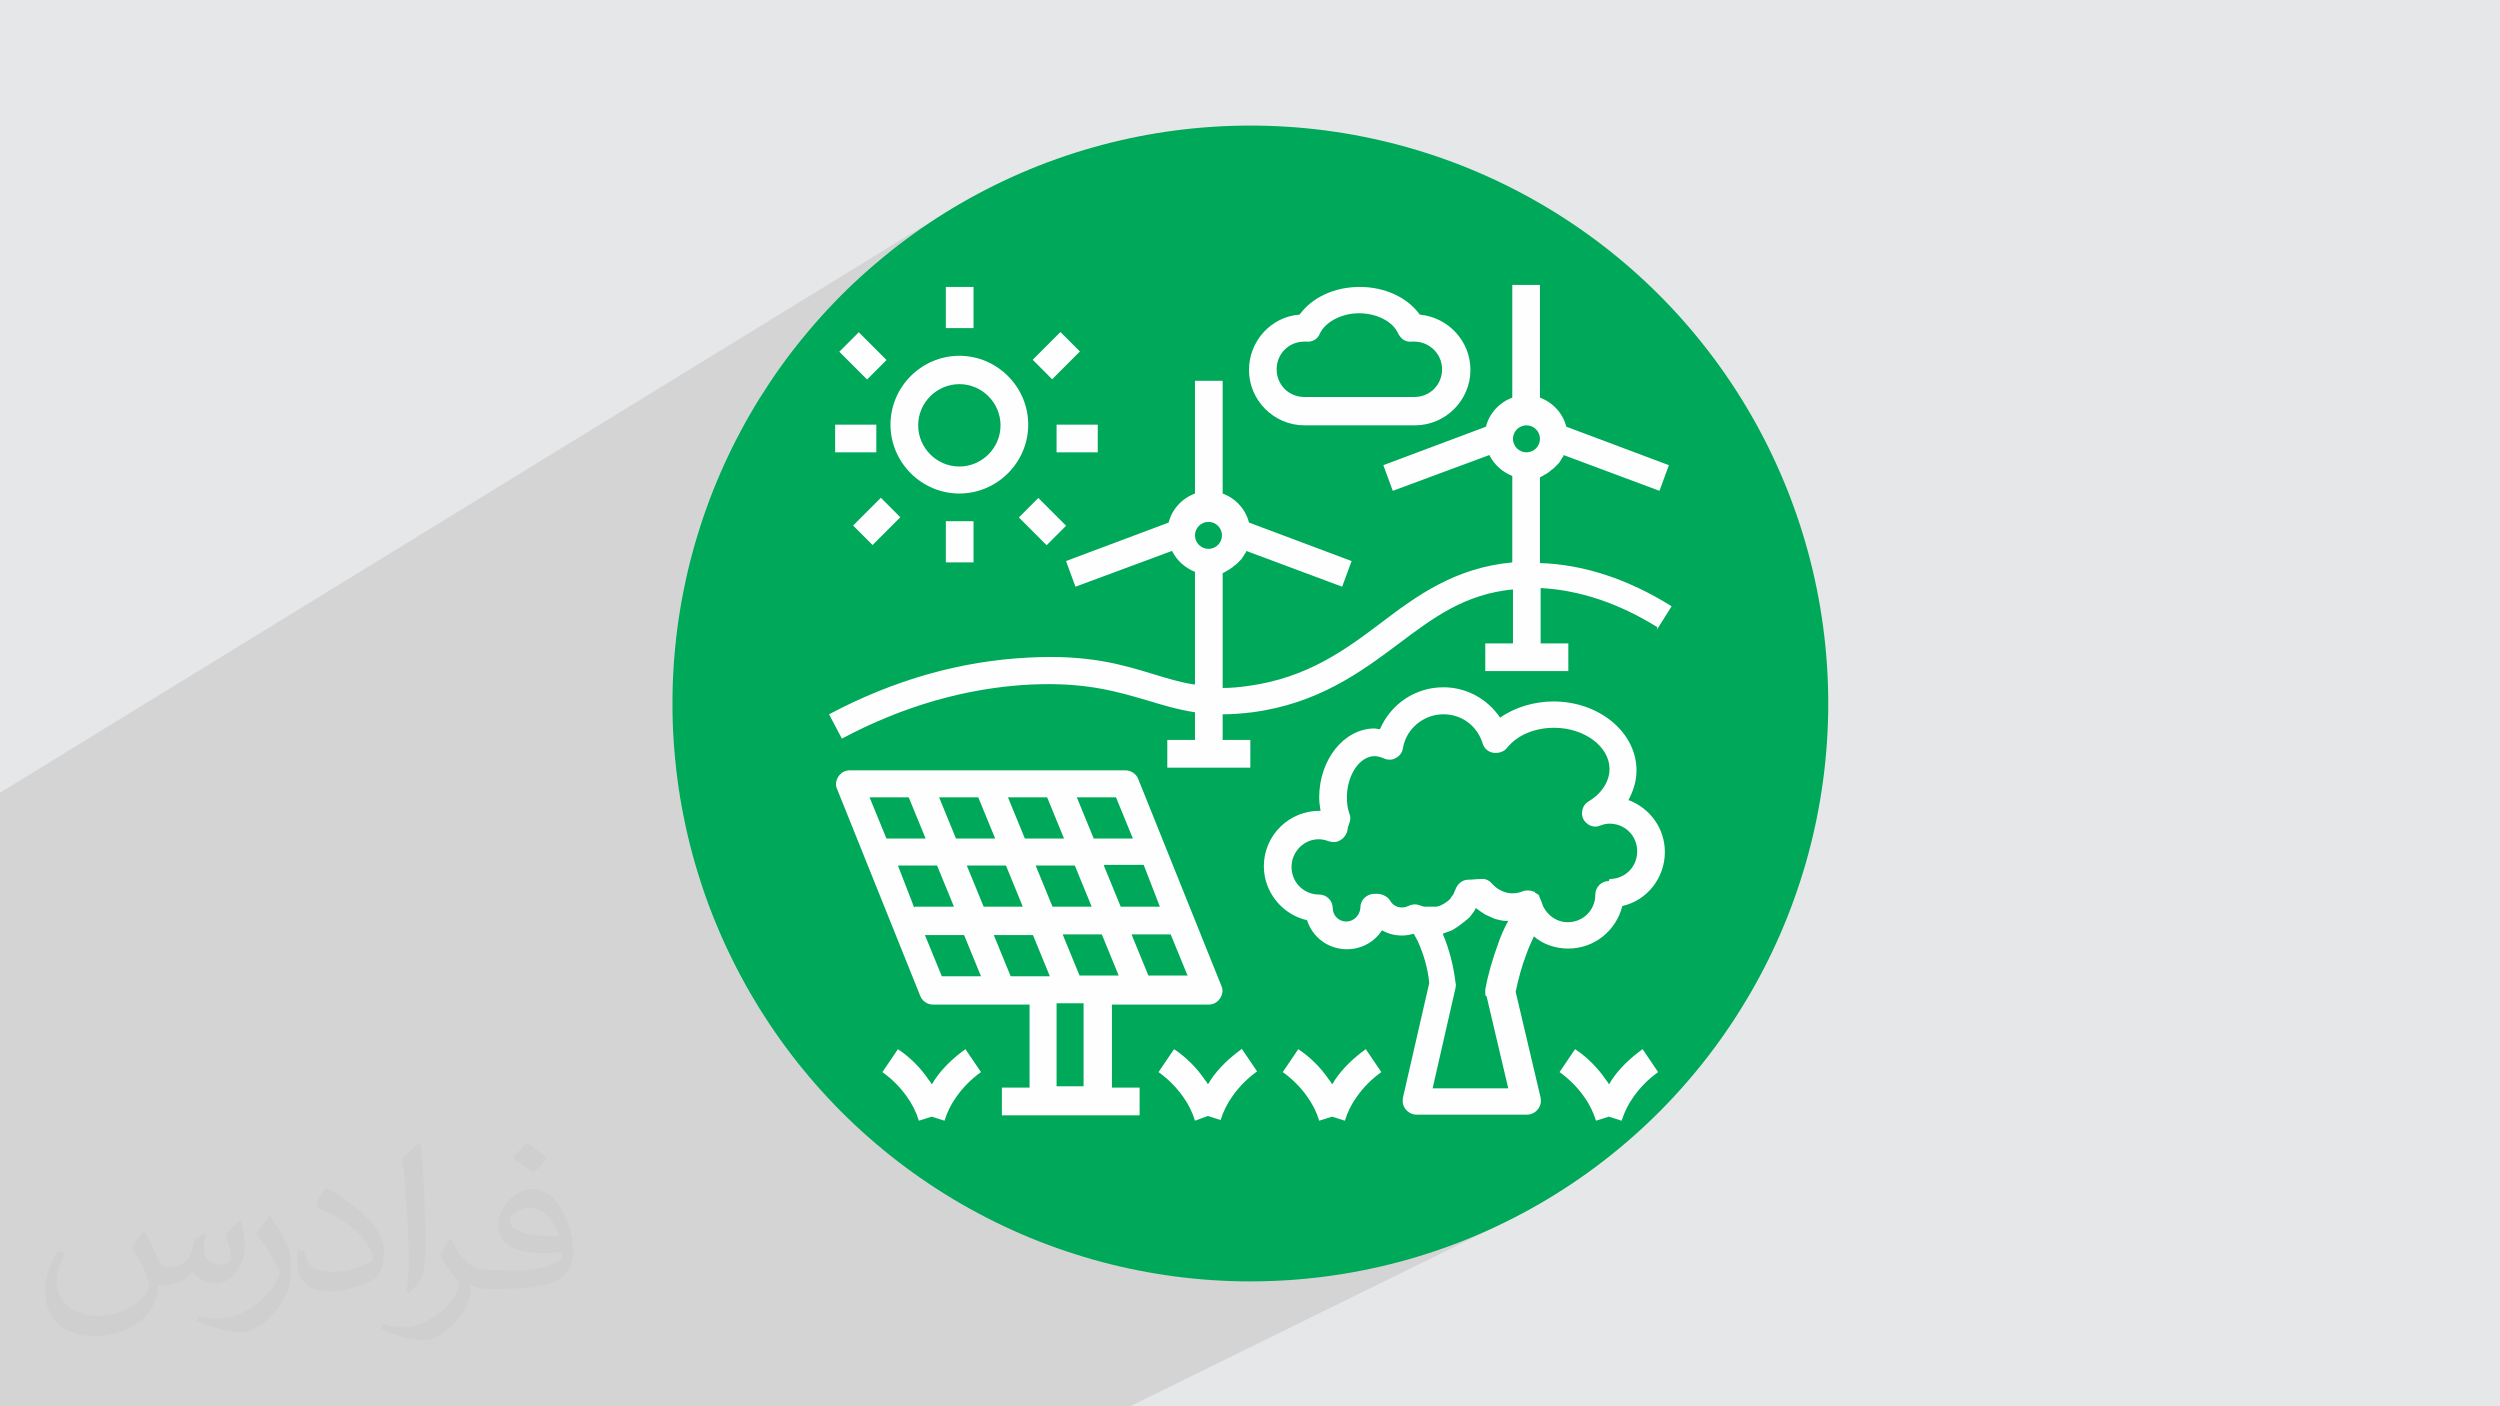 <?xml version="1.0" encoding="UTF-8"?>
<!DOCTYPE svg PUBLIC "-//W3C//DTD SVG 1.1//EN" "http://www.w3.org/Graphics/SVG/1.1/DTD/svg11.dtd">
<!-- Creator: CorelDRAW 2017 -->
<svg xmlns="http://www.w3.org/2000/svg" xml:space="preserve" width="3.703in" height="2.083in" version="1.1" style="shape-rendering:geometricPrecision; text-rendering:geometricPrecision; image-rendering:optimizeQuality; fill-rule:evenodd; clip-rule:evenodd"
viewBox="0 0 3703 2083"
 xmlns:xlink="http://www.w3.org/1999/xlink"
 enable-background="new 0 0 510 510">
 <defs>
  <style type="text/css">
   <![CDATA[
    .fil4 {fill:#FEFEFE}
    .fil3 {fill:#00A859}
    .fil0 {fill:#E6E7E8}
    .fil2 {fill:#373435;fill-opacity:0.031}
    .fil1 {fill:#373435;fill-opacity:0.102}
   ]]>
  </style>
 </defs>
 <g id="Layer_x0020_1">
  <polygon class="fil0" points="-3,0 3706,0 3706,2083 -3,2083 "/>
  <polygon class="fil1" points="1674,2083 -3,2083 -3,1176 1408,310 1373,332 1340,356 1307,381 1276,408 1247,437 1218,466 1191,497 1166,530 1142,563 1120,598 1099,634 1080,671 1063,709 1048,747 1034,787 1023,828 1013,869 1006,911 1000,954 997,998 996,1042 997,1086 1000,1129 1006,1172 1013,1214 1023,1256 1034,1296 1048,1336 1063,1375 1080,1413 1099,1450 1120,1485 1142,1520 1166,1554 1191,1586 1218,1617 1247,1647 1276,1675 1307,1702 1340,1727 1373,1751 1408,1773 1444,1794 1481,1813 1519,1830 1557,1845 1597,1859 1638,1870 1679,1880 1721,1887 1764,1893 1808,1896 1852,1897 1896,1896 1939,1893 1982,1887 2024,1880 2066,1870 2106,1859 2146,1845 2185,1830 2223,1813 "/>
  <path class="fil2" d="M215 1826c7,11 12,21 16,32 3,7 5,19 21,19 5,0 11,-1 17,-5 7,-3 12,-9 14,-17l6 -21 15 -7 1 1c-2,8 -3,16 -3,21 0,18 15,24 27,24 7,0 13,-4 13,-10 0,-8 -4,-23 -8,-35 7,-7 14,-14 22,-20l1 1c4,15 6,30 6,40 0,10 -4,20 -8,27 -7,14 -20,25 -36,25 -12,0 -25,-6 -34,-17l-1 0c-9,11 -22,20 -43,20l-7 0c-1,14 -4,24 -9,33 -13,25 -50,42 -85,42 -49,0 -73,-28 -73,-66 0,-23 8,-45 19,-60l10 4c-7,14 -12,27 -12,40 0,35 29,52 62,52 31,0 68,-19 75,-42 -3,-25 -12,-36 -26,-59 4,-7 10,-15 17,-23l1 0 0 0 0 0 0 0 2 1 0 0 0 0 0 0zm565 -133c10,6 20,14 30,23 -6,8 -12,15 -21,21 -10,-8 -20,-15 -30,-22 7,-8 14,-15 21,-22l0 0 0 0 0 0 0 0 0 0zm5 96c-17,0 -30,11 -30,19 0,17 33,23 73,23 -5,-20 -22,-42 -43,-42zm-37 93c22,0 41,-1 55,-4 16,-4 30,-12 30,-18 0,-2 0,-3 -1,-5 -9,1 -19,1 -29,1 -29,0 -52,-7 -61,-23 -2,-5 -4,-10 -4,-16 0,-16 7,-32 19,-42 10,-9 21,-14 33,-14 20,0 37,16 48,42 6,14 11,30 11,51 0,14 -4,25 -12,34 -16,15 -45,21 -90,21l-20 0 0 0 -5 0c-11,0 -19,-2 -25,-7l-1 0c0,3 1,5 1,7 0,10 -3,23 -10,33 -20,30 -42,43 -60,43 -19,0 -42,-7 -63,-17l4 -7c7,3 16,5 29,5 34,0 78,-33 84,-64 -1,-3 -4,-6 -7,-10 -10,-12 -16,-22 -22,-32 5,-10 10,-18 14,-25l2 0c14,29 28,46 57,46l5 0 0 0 21 0 0 0 0 0 0 0 -3 1 0 0 0 0 0 0zm-146 31c3,-14 3,-29 3,-43l0 -21c0,-39 -5,-96 -9,-133 7,-8 17,-17 25,-23l2 1c5,47 7,101 7,151 0,13 -1,26 -2,35 -1,12 -8,21 -22,35l-3 -1 0 0 0 0 0 0 -1 -1 0 0 0 0 0 0zm-151 -62c1,18 10,33 41,33 20,0 36,-5 55,-14 3,-1 5,-3 5,-5 0,-12 -9,-27 -24,-41 -14,-13 -34,-25 -51,-32 -6,-3 -8,-5 -8,-8 0,-5 7,-16 13,-24l2 0c20,11 43,27 60,44 15,16 25,33 25,51 0,13 -4,26 -11,38 -22,11 -46,20 -70,20 -29,0 -48,-14 -48,-45 0,-3 0,-9 1,-16l10 0 0 0 0 0 0 0 0 -1 0 0 0 0 0 0zm-52 -52l18 29c7,11 13,22 13,41l0 24c0,19 -12,39 -32,60 -15,14 -29,20 -42,20 -19,0 -40,-6 -65,-17l3 -7c8,2 17,4 28,4 36,0 72,-26 89,-58 2,-4 3,-7 3,-9 0,-4 -2,-8 -4,-11 -9,-17 -19,-33 -30,-47 6,-9 12,-18 18,-27l1 0 0 0 0 -2 0 0 0 0 0 0z"/>
  <circle class="fil3" cx="1852" cy="1042" r="856"/>
  <g id="_2099452631808">
   <g>
    <g>
     <path class="fil4" d="M1421 527c-56,0 -102,46 -102,102 0,56 46,102 102,102 56,0 102,-46 102,-102 0,-56 -46,-102 -102,-102zm0 164c-34,0 -61,-28 -61,-61 0,-34 28,-61 61,-61 34,0 61,28 61,61 0,34 -28,61 -61,61z"/>
    </g>
   </g>
   <g>
    <g>
     <rect class="fil4" x="1401" y="425" width="41" height="61"/>
    </g>
   </g>
   <g>
    <g>
     <rect class="fil4" transform="matrix(0.424 -0.424 0.424 0.424 1529.59 532.923)" width="97" height="68"/>
    </g>
   </g>
   <g>
    <g>
     <rect class="fil4" transform="matrix(0.424 -0.424 0.424 0.424 1243.18 520.952)" width="68" height="97"/>
    </g>
   </g>
   <g>
    <g>
     <rect class="fil4" x="1565" y="629" width="61" height="41"/>
    </g>
   </g>
   <g>
    <g>
     <rect class="fil4" x="1237" y="629" width="61" height="41"/>
    </g>
   </g>
   <g>
    <g>
     <rect class="fil4" x="1401" y="772" width="41" height="61"/>
    </g>
   </g>
   <g>
    <g>
     <rect class="fil4" transform="matrix(0.424 -0.424 0.424 0.424 1509.14 766.458)" width="68" height="97"/>
    </g>
   </g>
   <g>
    <g>
     <rect class="fil4" transform="matrix(0.424 -0.424 0.424 0.424 1263.63 778.441)" width="97" height="68"/>
    </g>
   </g>
   <g>
    <g>
     <path class="fil4" d="M2411 1187c8,-14 13,-30 13,-46 0,-56 -55,-102 -123,-102 -29,0 -58,9 -79,24 -19,-28 -50,-45 -84,-45 -42,0 -78,25 -94,62 -3,0 -6,-1 -8,-1 -45,0 -82,46 -82,102 0,7 1,14 2,20 -46,-1 -84,36 -84,82 0,39 28,72 64,80 8,25 31,43 59,43 22,0 41,-11 52,-28 14,8 31,10 47,5 2,4 4,7 6,11 9,20 15,41 17,62l-39 170c-1,6 0,12 4,17 4,5 10,8 16,8l164 0c6,0 12,-3 16,-8 4,-5 5,-11 4,-17l-37 -157c4,-19 9,-38 16,-56 3,-9 7,-17 11,-26 14,12 32,18 51,18 39,0 71,-27 80,-63 36,-8 63,-41 63,-80 0,-35 -22,-65 -54,-77zm-209 289l32 136 -112 0 34 -149c0,-2 1,-4 0,-7 -3,-25 -9,-49 -19,-73 3,-1 5,-2 8,-3 1,0 2,-1 3,-1 3,-1 6,-3 9,-5 1,-1 2,-1 3,-2 3,-2 5,-4 8,-6 2,-1 3,-3 5,-4 2,-2 4,-3 5,-5 3,-4 6,-7 8,-12 4,3 8,6 13,9 1,1 2,1 4,2 4,2 7,3 11,5 1,0 3,1 4,1 4,1 8,2 12,2 1,0 2,0 3,0 0,0 1,0 1,0 -6,11 -11,22 -15,34 -8,22 -15,45 -19,68 0,3 0,6 0,8zm181 -171c-11,0 -20,9 -20,20 0,23 -18,41 -41,41 -15,0 -29,-9 -36,-23 0,0 0,0 0,0 -1,-2 -2,-5 -3,-8 -1,-2 -2,-5 -3,-7 0,0 0,-1 0,-1 -1,-2 -3,-3 -5,-4 -1,0 -1,-1 -2,-2 -3,-1 -6,-2 -9,-2 0,0 0,0 0,0 -3,0 -5,0 -8,1 -17,7 -34,2 -46,-11 -4,-5 -10,-8 -17,-7 -6,0 -12,1 -18,1 -9,0 -16,6 -19,14 -1,2 -2,5 -3,7 -1,2 -2,3 -3,4 0,1 -1,1 -1,2 -1,2 -3,3 -5,5 0,0 0,0 0,0 -2,1 -4,3 -6,4 0,0 0,0 0,0 -2,1 -4,2 -6,3 0,0 -1,0 -1,0 -2,1 -3,1 -5,1 -1,0 -2,0 -3,0 -1,0 -2,0 -4,0 -2,0 -4,0 -6,0 -1,0 -1,0 -2,0 -3,0 -5,-1 -8,-2 -5,-2 -11,-2 -17,1 -11,5 -22,1 -27,-8 -4,-7 -14,-11 -23,-10 0,0 -2,0 -2,0 -11,1 -19,10 -19,20 0,0 0,1 0,1 -1,11 -10,20 -21,20 -11,0 -20,-9 -20,-20 0,-11 -9,-20 -20,-20 -23,0 -41,-18 -41,-41 0,-27 27,-49 55,-38 6,2 12,2 18,-2 5,-3 9,-9 10,-15 0,-3 1,-5 2,-8 2,-5 3,-10 1,-15 -3,-8 -4,-16 -4,-25 0,-33 19,-61 41,-61 4,0 8,1 13,3 6,3 13,3 18,0 6,-3 10,-8 11,-15 5,-29 31,-50 60,-50 27,0 50,17 58,43 2,7 8,13 16,14 7,1 15,-1 20,-7 15,-19 41,-30 70,-30 45,0 82,28 82,61 0,18 -11,36 -31,48 -9,5 -12,17 -8,26 5,9 15,14 25,10 5,-2 9,-3 14,-3 23,0 41,18 41,41 0,23 -18,41 -41,41z"/>
    </g>
   </g>
   <g>
    <g>
     <path class="fil4" d="M1809 1460l-41 -102 -41 -102 -41 -102c-3,-8 -11,-13 -19,-13l-102 0 -102 0 -102 0 -102 0c-7,0 -13,3 -17,9 -4,6 -5,13 -2,19l41 102 41 102 41 102c3,8 11,13 19,13l102 0 41 0 0 123 -41 0 0 41 61 0 82 0 61 0 0 -41 -41 0 0 -123 41 0 102 0c7,0 13,-3 17,-9 4,-6 5,-13 2,-19zm-156 -279l25 61 -58 0 -25 -61 58 0zm-102 0l25 61 -58 0 -25 -61 58 0zm-102 0l25 61 -58 0 -25 -61 58 0zm-136 61l-25 -61 58 0 25 61 -58 0zm41 102l-12 -31 -12 -31 58 0 25 61 -58 0zm41 102l-25 -61 58 0 25 61 -58 0zm37 -164l58 0 25 61 -58 0 -25 -61zm113 164l-48 0 -25 -61 58 0 25 61 -11 0zm-11 -164l58 0 25 61 -58 0 -25 -61zm72 327l-41 0 0 -123 20 0 20 0 0 123zm20 -164l-27 0 -25 -61 58 0 25 61 -31 0zm10 -164l58 0 12 31 12 31 -58 0 -25 -61zm65 164l-25 -61 58 0 25 61 -58 0z"/>
    </g>
   </g>
   <g>
    <g>
     <path class="fil4" d="M1839 1554c-18,13 -34,28 -46,46 -1,2 -2,4 -4,6 -1,-2 -2,-4 -4,-6 -12,-18 -28,-34 -46,-46l-23 34c14,10 26,22 36,36 8,11 14,23 18,36l19 -7 19 6c4,-13 10,-25 18,-36 10,-14 22,-26 36,-36l-23 -34z"/>
    </g>
   </g>
   <g>
    <g>
     <path class="fil4" d="M2023 1554c-18,13 -34,28 -46,46 -1,2 -2,4 -4,6 -1,-2 -2,-4 -4,-6 -12,-18 -28,-34 -46,-46l-23 34c14,10 26,22 36,36 8,11 14,23 18,36l19 -6 19 6c4,-13 10,-25 18,-36 10,-14 22,-26 36,-36l-23 -34z"/>
    </g>
   </g>
   <g>
    <g>
     <path class="fil4" d="M2433 1554c-18,13 -34,28 -46,46 -1,2 -2,4 -4,6 -1,-2 -2,-4 -4,-6 -12,-18 -28,-34 -46,-46l-23 34c14,10 26,22 36,36 8,11 14,23 18,36l19 -6 19 6c4,-13 10,-25 18,-36 10,-14 22,-26 36,-36l-23 -34z"/>
    </g>
   </g>
   <g>
    <g>
     <path class="fil4" d="M1430 1554c-18,13 -34,28 -46,46 -1,2 -2,4 -4,6 -1,-2 -2,-4 -4,-6 -12,-18 -28,-34 -46,-46l-23 34c14,10 26,22 36,36 8,11 14,23 18,36l19 -6 19 6c4,-13 10,-25 18,-36 10,-14 22,-26 36,-36l-23 -34z"/>
    </g>
   </g>
   <g>
    <g>
     <path class="fil4" d="M2454 933l22 -35c-64,-40 -130,-62 -195,-64l0 -127c1,0 1,-1 2,-1 2,-1 4,-2 5,-3 2,-1 4,-2 5,-3 2,-1 3,-2 5,-4 2,-1 3,-2 5,-4 1,-1 3,-3 4,-4 1,-1 3,-3 4,-5 1,-2 2,-3 3,-5 1,-1 2,-2 2,-4l142 53 14 -38 -152 -57c-5,-20 -20,-36 -39,-43l0 -167 -41 0 0 167c-19,7 -34,23 -39,43l-152 57 14 38 143 -53c7,14 19,25 34,31l0 128c-85,8 -141,49 -195,90 -53,40 -109,81 -196,93 -14,2 -26,3 -38,3l0 -170c1,0 1,-1 2,-1 2,-1 4,-2 5,-3 2,-1 4,-2 5,-3 2,-1 3,-2 5,-4 2,-1 3,-2 5,-4 1,-1 3,-3 4,-4 1,-1 3,-3 4,-5 1,-2 2,-3 3,-5 1,-1 2,-2 2,-4l142 53 14 -38 -152 -57c-5,-20 -20,-36 -39,-43l0 -167 -41 0 0 167c-19,7 -34,23 -39,43l-152 57 14 38 143 -53c7,14 19,25 34,31l0 167c-21,-3 -40,-9 -60,-15 -46,-14 -97,-30 -187,-25 -100,5 -199,33 -295,84l19 36c90,-48 184,-75 278,-80 82,-4 128,10 173,23 23,7 46,14 72,18l0 41 -41 0 0 41 123 0 0 -41 -41 0 0 -38c13,0 28,-1 44,-3 98,-13 161,-60 216,-101 53,-40 99,-74 170,-81l0 80 -41 0 0 41 123 0 0 -41 -41 0 0 -82c57,3 115,22 173,58zm-664 -120c-11,0 -20,-9 -20,-20 0,-11 9,-20 20,-20 11,0 20,9 20,20 0,11 -9,20 -20,20zm471 -143c-11,0 -20,-9 -20,-20 0,-11 9,-20 20,-20 11,0 20,9 20,20 0,11 -9,20 -20,20z"/>
    </g>
   </g>
   <g>
    <g>
     <path class="fil4" d="M2103 466c-18,-25 -51,-41 -89,-41 -38,0 -71,16 -89,41 -42,3 -75,39 -75,82 0,45 37,82 82,82l164 0c45,0 82,-37 82,-82 0,-43 -33,-78 -75,-82zm-7 122l-164 0c-23,0 -41,-18 -41,-41 0,-23 18,-41 41,-41 0,0 0,0 0,0 0,0 3,0 3,0 9,1 17,-4 20,-12 8,-17 32,-30 58,-30 26,0 50,12 58,30 4,8 11,13 20,12 0,0 3,0 4,0 22,0 41,18 41,41 0,23 -18,41 -41,41z"/>
    </g>
   </g>
   <g>
   </g>
   <g>
   </g>
   <g>
   </g>
   <g>
   </g>
   <g>
   </g>
   <g>
   </g>
   <g>
   </g>
   <g>
   </g>
   <g>
   </g>
   <g>
   </g>
   <g>
   </g>
   <g>
   </g>
   <g>
   </g>
   <g>
   </g>
   <g>
   </g>
  </g>
 </g>
</svg>
